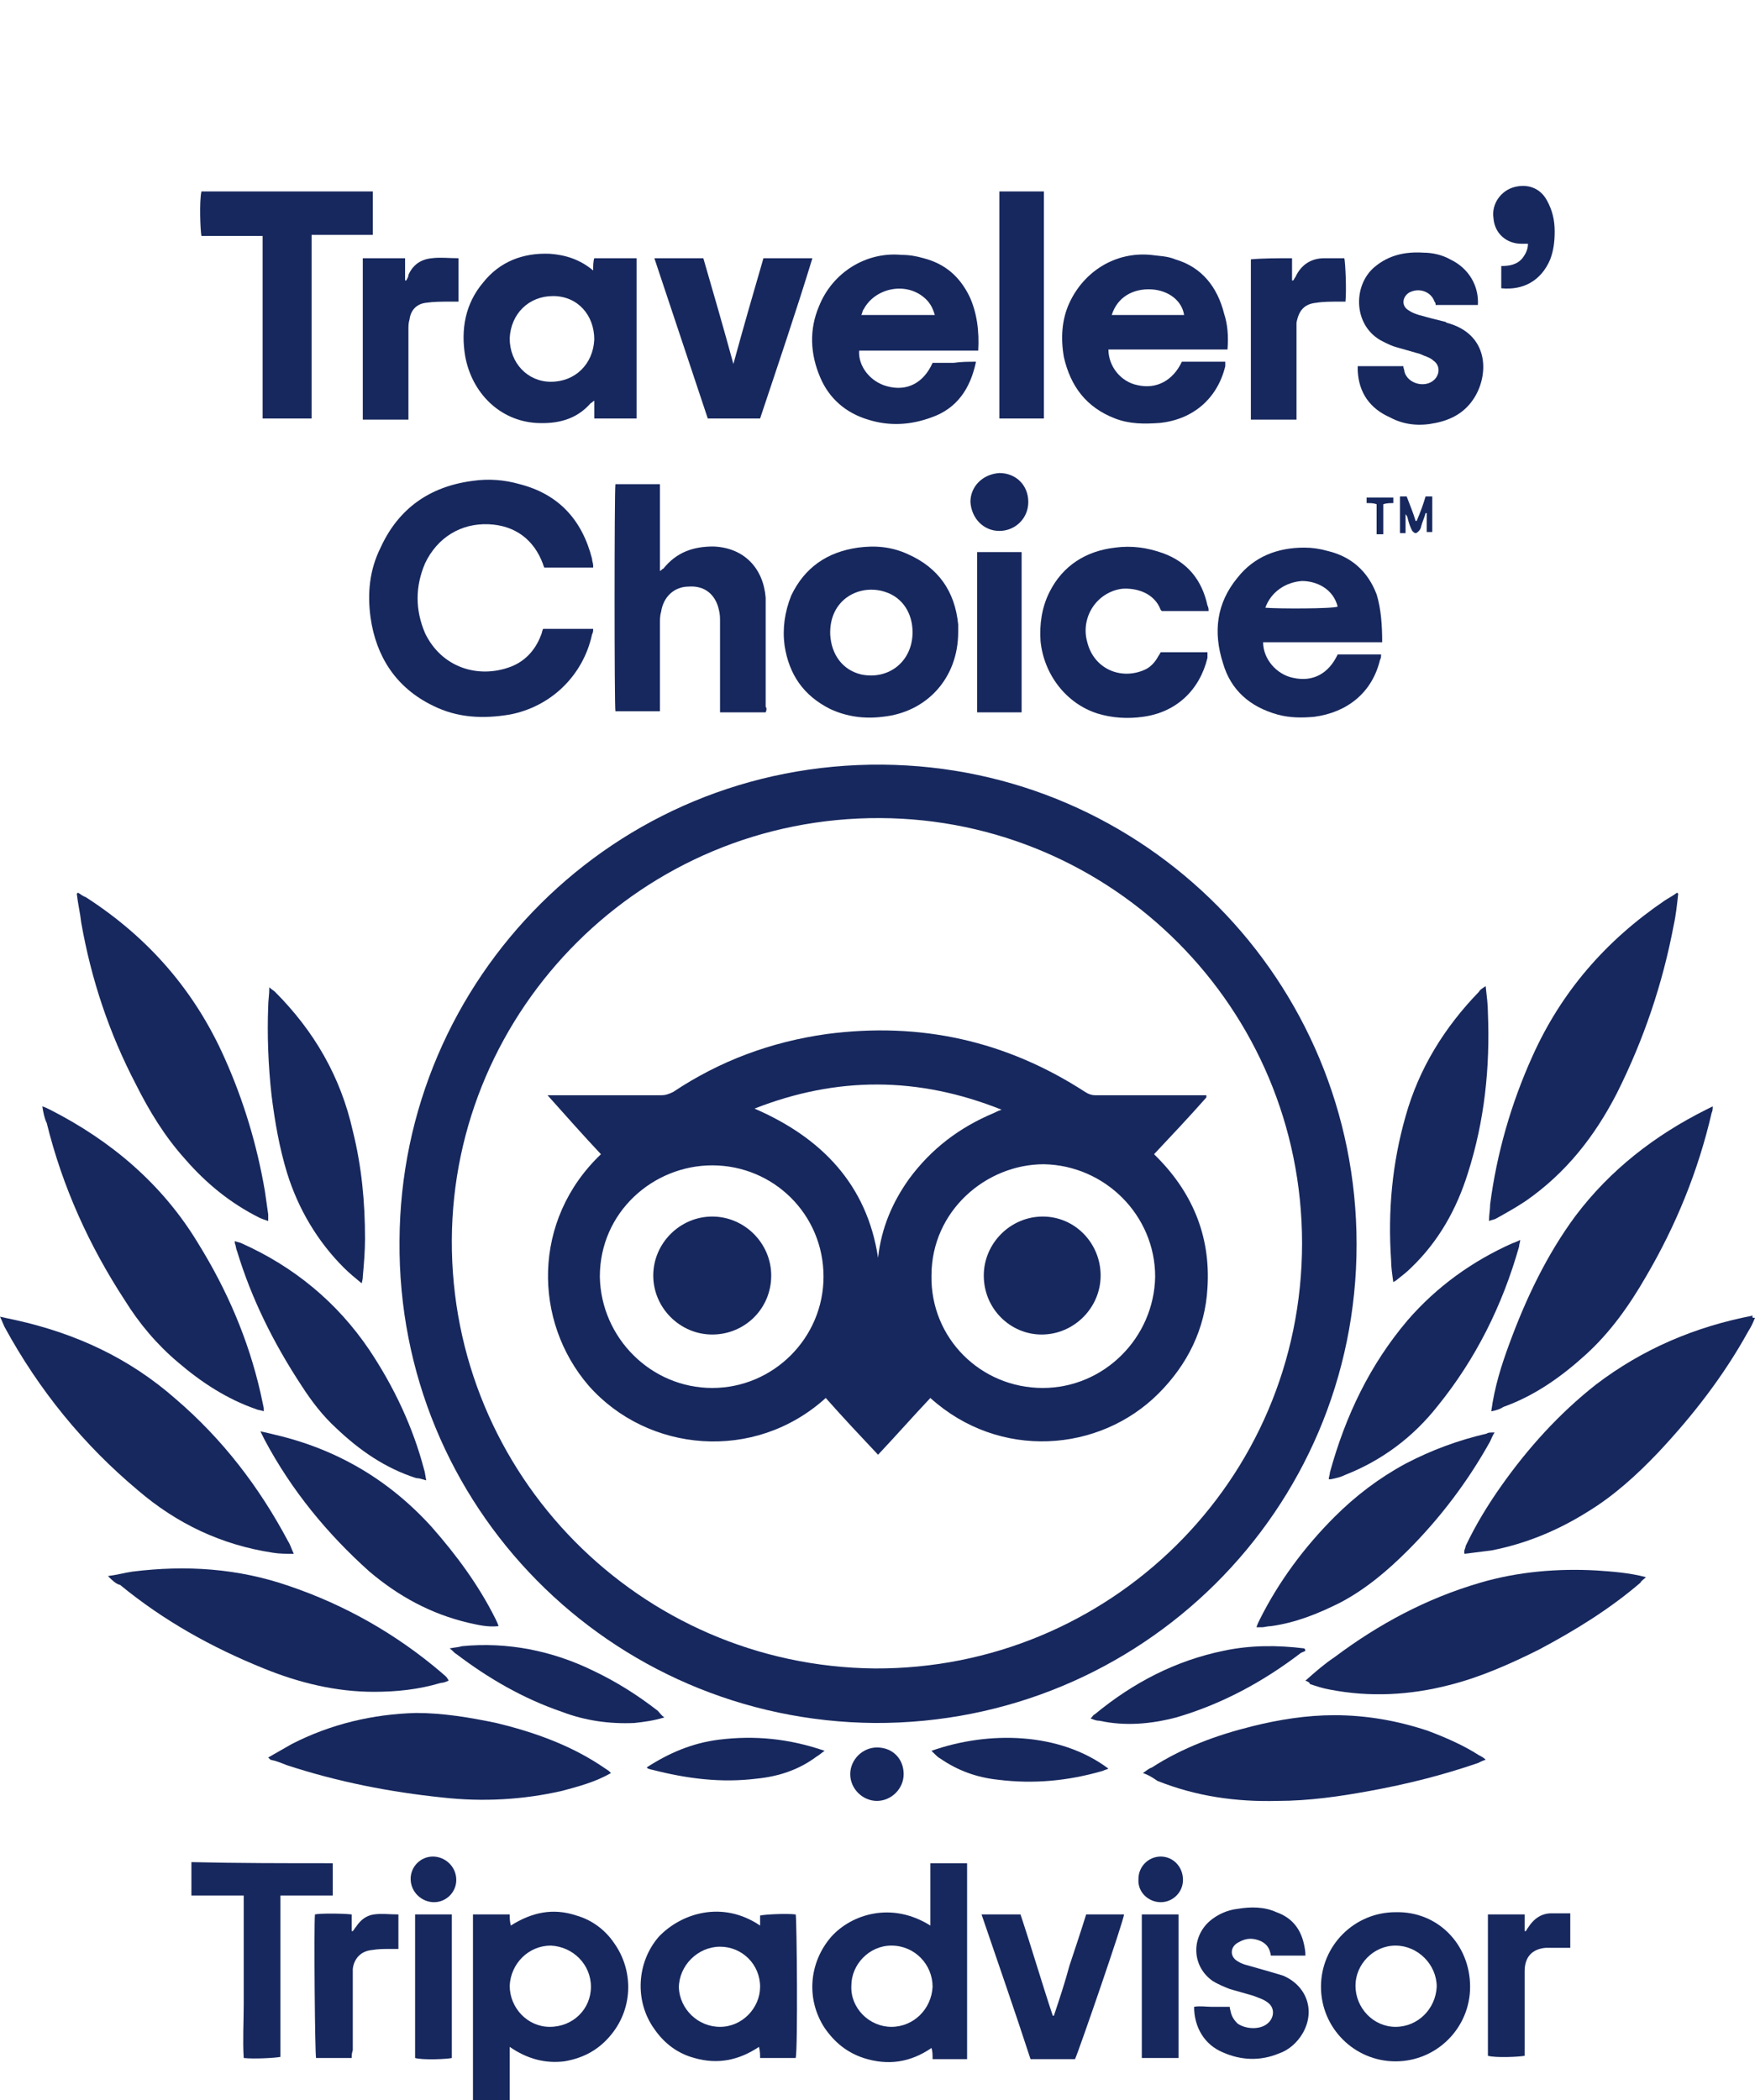<?xml version="1.0" encoding="utf-8"?>
<!-- Generator: Adobe Illustrator 22.0.1, SVG Export Plug-In . SVG Version: 6.00 Build 0)  -->
<svg version="1.1" class="logo_trip_php" id="Capa_1" xmlns="http://www.w3.org/2000/svg" xmlns:xlink="http://www.w3.org/1999/xlink" x="0px" y="0px"
	 viewBox="0 0 157.7 188.7" style="enable-background:new 0 0 157.7 188.7;" xml:space="preserve">
<style type="text/css">
	.logo_trip_php .st0{fill:#17285E;}
</style>
<g>
	
	
	
	<path class="st0" d="M121.9,111.8c0,23.9-19.4,43.1-43.3,43c-23.8-0.2-42.9-19.5-42.7-43.3C36,87.9,55.2,68.5,79.3,68.7
		C102.9,68.9,121.9,88.1,121.9,111.8z M117,111.7c0-21.1-17-38.1-37.9-38.2c-21.4-0.1-38.4,17.2-38.5,37.9
		c-0.1,21.1,16.9,38.3,38,38.5C99.6,150,117,133.1,117,111.7z"/>
	<path class="st0" d="M53.3,51c-1.4,0-2.9,0-4.4,0c0-0.1-0.1-0.2-0.1-0.3c-0.8-2.2-2.5-3.5-4.9-3.6c-2.5-0.1-4.6,1.2-5.7,3.5
		c-0.9,2.1-0.9,4.2,0,6.3c1.5,3.1,4.8,4.1,7.7,3c1.3-0.5,2.2-1.5,2.7-2.8c0.1-0.2,0.1-0.4,0.2-0.6c1.5,0,3,0,4.5,0
		c0,0.2,0,0.3-0.1,0.5c-0.8,3.7-3.7,6.5-7.4,7.2c-2.4,0.4-4.7,0.3-6.9-0.8c-3.3-1.6-5.1-4.4-5.6-7.9c-0.3-2.2-0.1-4.3,0.9-6.3
		c1.6-3.5,4.4-5.5,8.3-6c1.4-0.2,2.8-0.1,4.2,0.3c3.5,0.9,5.6,3.2,6.5,6.7c0,0.2,0.1,0.4,0.1,0.6C53.3,50.8,53.3,50.9,53.3,51z"/>
	<path class="st0" d="M3.8,99.4c0.3,0.1,0.5,0.2,0.7,0.3c5.5,2.8,10.1,6.7,13.3,12c2.6,4.2,4.5,8.6,5.6,13.4
		c0.1,0.5,0.2,0.9,0.3,1.4c0,0.1,0,0.1,0,0.3c-0.2-0.1-0.5-0.1-0.7-0.2c-2.6-0.9-4.9-2.4-7-4.2c-1.9-1.6-3.5-3.5-4.8-5.6
		c-3.2-4.9-5.6-10.2-7-15.9C4,100.5,3.9,100,3.8,99.4z"/>
	<path class="st0" d="M134,126.8c0.3-2.2,0.9-4.1,1.6-6c1.5-4.1,3.4-8.1,6-11.6c3.1-4.1,7.1-7.2,11.7-9.5c0.2-0.1,0.4-0.2,0.6-0.3
		c0,0.2,0,0.4-0.1,0.6c-1.2,5.2-3.2,10.1-5.9,14.7c-1.5,2.6-3.2,5-5.4,7c-2.2,2-4.6,3.7-7.4,4.7C134.8,126.6,134.5,126.7,134,126.8z
		"/>
	<path class="st0" d="M157.7,118.4c-0.2,0.5-0.4,0.9-0.6,1.2c-2.2,4-5,7.6-8.1,10.9c-1.9,2-4,3.9-6.3,5.3c-2.7,1.7-5.6,2.9-8.7,3.5
		c-0.8,0.1-1.6,0.2-2.4,0.3c-0.1-0.3,0.1-0.5,0.1-0.7c0.9-1.9,2-3.7,3.2-5.4c2.4-3.4,5.2-6.5,8.5-9.1c4.2-3.2,8.9-5.2,14.1-6.2
		C157.4,118.4,157.5,118.4,157.7,118.4z"/>
	<path class="st0" d="M150.8,80.3c-0.1,0.9-0.2,1.9-0.4,2.8c-1,5.3-2.7,10.3-5.1,15.1c-2,3.9-4.6,7.2-8.2,9.7
		c-0.9,0.6-1.8,1.1-2.7,1.6c-0.2,0.1-0.4,0.1-0.6,0.2c0-0.6,0.1-1,0.1-1.5c0.6-4.6,1.9-9.1,3.8-13.3c2.6-5.8,6.6-10.4,11.9-14
		c0.3-0.2,0.7-0.4,1.1-0.7C150.7,80.2,150.7,80.2,150.8,80.3z"/>
	<path class="st0" d="M0,118.3c0.5,0.1,0.9,0.2,1.4,0.3c5.4,1.2,10.2,3.4,14.4,7.1c4.2,3.6,7.5,7.9,10.1,12.8
		c0.2,0.3,0.3,0.7,0.5,1.1c-0.7,0-1.3,0-1.9-0.1c-4.6-0.7-8.6-2.6-12.1-5.6c-4.9-4.1-8.9-9-12-14.7C0.3,119,0.2,118.7,0,118.3z"/>
	<path class="st0" d="M7,80.2c0.2,0.1,0.4,0.3,0.7,0.4c5.6,3.6,9.8,8.4,12.5,14.5c1.7,3.8,2.9,7.8,3.6,11.9c0.1,0.7,0.2,1.4,0.3,2.1
		c0,0.2,0,0.3,0,0.6c-0.3-0.1-0.6-0.2-0.8-0.3c-2.6-1.3-4.8-3.1-6.7-5.3c-1.8-2-3.2-4.3-4.4-6.7C9.8,92.8,8.2,88,7.3,82.9
		C7.2,82,7,81.2,6.9,80.3C7,80.2,7,80.2,7,80.2z"/>
	<path class="st0" d="M9.7,141.6c0.8-0.1,1.5-0.3,2.2-0.4c4.8-0.6,9.5-0.3,14.1,1.3c5,1.7,9.6,4.3,13.7,7.8c0.2,0.2,0.4,0.3,0.5,0.5
		c0,0,0.1,0.1,0.1,0.2c-0.2,0.1-0.5,0.2-0.7,0.2c-2,0.6-4,0.8-6,0.8c-3.4,0-6.7-0.8-9.9-2.1c-4.7-1.9-9-4.3-12.9-7.5
		C10.4,142.3,10.1,142,9.7,141.6z"/>
	<path class="st0" d="M117.3,151c0.9-0.8,1.7-1.5,2.6-2.1c4-3,8.3-5.3,13.1-6.7c3.4-1,7-1.3,10.5-1.1c1.4,0.1,2.9,0.2,4.4,0.6
		c-0.2,0.2-0.4,0.3-0.5,0.5c-2.8,2.4-5.9,4.3-9.1,6c-2.6,1.3-5.3,2.5-8.1,3.2c-3.5,0.9-7.1,1.1-10.7,0.4c-0.6-0.1-1.2-0.3-1.8-0.5
		C117.7,151.2,117.6,151.1,117.3,151z"/>
	<path class="st0" d="M53.3,24.3c0-0.4,0-0.8,0.1-1.1c1.3,0,2.5,0,3.8,0c0,4.8,0,9.6,0,14.4c-1.3,0-2.5,0-3.8,0c0-0.5,0-1,0-1.6
		c-0.2,0.1-0.2,0.2-0.3,0.2c-1.3,1.5-3,1.9-4.9,1.8c-3.3-0.2-5.8-2.7-6.4-6c-0.4-2.4,0-4.7,1.6-6.6c1.5-1.9,3.6-2.7,6-2.6
		C50.8,22.9,52.1,23.3,53.3,24.3z M53.4,30.5c0-2.2-1.5-3.9-3.7-3.9c-2.2,0-3.8,1.6-3.9,3.8c0,2.2,1.6,3.9,3.7,3.9
		C51.7,34.3,53.3,32.7,53.4,30.5z"/>
	<path class="st0" d="M68.8,64c-1.4,0-2.7,0-4.1,0c0-0.2,0-0.5,0-0.7c0-2.5,0-5,0-7.5c0-0.3,0-0.6-0.1-1c-0.3-1.4-1.3-2.2-2.7-2.1
		c-1.3,0-2.3,0.9-2.5,2.3c-0.1,0.3-0.1,0.7-0.1,1c0,2.4,0,4.8,0,7.2c0,0.2,0,0.4,0,0.7c-1.4,0-2.7,0-4,0c-0.1-0.4-0.1-19.7,0-20.4
		c1.3,0,2.6,0,4,0c0,2.6,0,5.1,0,7.8c0.2-0.1,0.2-0.2,0.3-0.2c1.2-1.5,2.7-2,4.5-2c2.8,0.1,4.5,2,4.7,4.6c0,0.2,0,0.4,0,0.7
		c0,3,0,6.1,0,9.1C68.9,63.6,68.9,63.8,68.8,64z"/>
	<path class="st0" d="M54.9,159.3c-1.4,0.8-2.9,1.2-4.4,1.6c-3.5,0.8-7.1,1-10.7,0.6c-4.8-0.5-9.4-1.4-14-2.9
		c-0.5-0.2-1-0.4-1.5-0.5c0,0-0.1-0.1-0.2-0.2c0.7-0.4,1.4-0.8,2.1-1.2c3.5-1.8,7.3-2.7,11.2-2.8c2.4,0,4.8,0.4,7.2,0.9
		c3.3,0.8,6.4,1.9,9.2,3.7c0.3,0.2,0.6,0.4,0.9,0.6C54.8,159.2,54.8,159.2,54.9,159.3z"/>
	<path class="st0" d="M102.7,159.3c0.3-0.2,0.5-0.4,0.8-0.5c2.8-1.8,5.8-2.9,9-3.7c2.4-0.6,4.9-1,7.4-1c2.9,0,5.7,0.5,8.4,1.4
		c1.6,0.6,3.2,1.3,4.6,2.2c0.2,0.1,0.4,0.2,0.6,0.4c-0.3,0.1-0.5,0.2-0.7,0.3c-3.2,1.1-6.4,1.9-9.7,2.5c-2.7,0.5-5.5,0.9-8.3,0.9
		c-3.7,0.1-7.3-0.4-10.8-1.8C103.7,159.8,103.3,159.5,102.7,159.3z"/>
	<path class="st0" d="M110.3,31.4c-3.6,0-7.1,0-10.7,0c0,1.5,1.1,2.9,2.6,3.2c1.7,0.4,3.2-0.4,4-2.1c1.3,0,2.5,0,3.9,0
		c0,0.1,0,0.3,0,0.4c-0.7,2.9-2.9,4.8-5.9,5.1c-1.4,0.1-2.7,0.1-4-0.4c-2.6-1-4-2.9-4.6-5.5c-0.3-1.7-0.2-3.4,0.5-4.9
		c1.3-2.8,4.1-4.6,7.3-4.3c0.7,0.1,1.5,0.1,2.2,0.4c2.4,0.7,3.8,2.5,4.4,4.9C110.3,29.1,110.4,30.2,110.3,31.4z M99.9,28.3
		c2.2,0,4.4,0,6.5,0c-0.2-1.3-1.4-2.2-2.9-2.3C101.8,25.9,100.4,26.7,99.9,28.3z"/>
	<path class="st0" d="M87.7,32.5c-0.5,2.4-1.7,4.2-4,5c-1.9,0.7-3.8,0.8-5.7,0.2c-2-0.6-3.5-1.9-4.3-3.8c-0.9-2.1-1-4.3-0.1-6.4
		c1.2-3,4.2-4.9,7.4-4.6c0.7,0,1.3,0.1,2,0.3c1.9,0.5,3.2,1.6,4.1,3.4c0.7,1.5,0.9,3.2,0.8,4.9c-3.6,0-7.1,0-10.7,0
		c-0.1,1.4,1,2.8,2.5,3.2c1.8,0.5,3.3-0.3,4.1-2.1c0.6,0,1.2,0,1.9,0C86.4,32.5,87,32.5,87.7,32.5z M84,28.3c-0.2-0.7-0.5-1.2-1-1.6
		c-1.7-1.4-4.4-0.8-5.4,1.1c-0.1,0.1-0.1,0.3-0.2,0.5C79.6,28.3,81.7,28.3,84,28.3z"/>
	<path class="st0" d="M124.2,57.7c-1.8,0-3.6,0-5.4,0c-1.8,0-3.5,0-5.3,0c0,1.5,1.2,2.9,2.7,3.2c1.8,0.4,3.2-0.4,4-2.1
		c1.3,0,2.5,0,3.9,0c0,0.2,0,0.3-0.1,0.5c-0.7,2.9-2.9,4.7-5.9,5.1c-1.1,0.1-2.2,0.1-3.3-0.2c-2.5-0.7-4.2-2.2-4.9-4.6
		c-0.9-2.8-0.6-5.4,1.3-7.7c1.5-1.9,3.6-2.7,6-2.7c0.7,0,1.4,0.1,2.1,0.3c2.1,0.5,3.6,1.8,4.4,3.9C124.1,54.7,124.2,56.2,124.2,57.7
		z M113.7,54.6c1.1,0.1,6.1,0.1,6.5-0.1c-0.4-1.6-1.9-2.3-3.2-2.3C115.5,52.3,114.2,53.2,113.7,54.6z"/>
	<path class="st0" d="M86.1,56.8c0,4.1-2.8,7.2-6.8,7.6c-1.6,0.2-3.2,0-4.7-0.7c-2.4-1.2-3.7-3.1-4.1-5.7c-0.2-1.5,0-3,0.6-4.5
		c1.2-2.5,3.2-3.9,6-4.3c1.5-0.2,3-0.1,4.5,0.6c2.7,1.2,4.2,3.3,4.5,6.3C86.1,56.3,86.1,56.5,86.1,56.8z M82,56.8
		c0-1.7-0.9-3.1-2.4-3.6c-2.3-0.8-5.1,0.6-5,3.8c0.1,1.8,1.1,3.2,2.8,3.6C79.9,61.1,82,59.4,82,56.8z"/>
	<path class="st0" d="M83.8,185c0-0.4,0-0.7-0.1-1c-1.9,1.3-3.9,1.6-6.1,0.9c-1.5-0.5-2.6-1.4-3.5-2.7c-1.7-2.6-1.4-5.9,0.6-8.2
		c1.8-2,5.4-3.2,8.9-1c0-0.5,0-0.9,0-1.4c0-0.5,0-1,0-1.4c0-0.5,0-0.9,0-1.4c0-0.5,0-0.9,0-1.4c1.1,0,2.2,0,3.3,0
		c0,5.9,0,11.7,0,17.6c-0.5,0-1.1,0-1.6,0C84.9,185,84.4,185,83.8,185z M80.1,182.1c2,0,3.6-1.6,3.7-3.6c0-2-1.6-3.7-3.7-3.7
		c-2,0-3.6,1.7-3.6,3.6C76.4,180.4,78.1,182.1,80.1,182.1z"/>
	<path class="st0" d="M45.8,183.9c0,1.7,0,3.2,0,4.8c-1.1,0-2.2,0-3.3,0c0-5.6,0-11.1,0-16.7c1.1,0,2.2,0,3.3,0c0,0.3,0,0.6,0.1,1
		c1.9-1.2,3.8-1.6,5.9-0.9c1.4,0.4,2.6,1.3,3.4,2.5c1.7,2.4,1.7,5.7-0.2,8.1c-1.1,1.4-2.5,2.2-4.3,2.5C49,185.4,47.4,185,45.8,183.9
		z M53.1,178.5c0-2-1.6-3.6-3.6-3.7c-2,0-3.6,1.6-3.7,3.6c0,2,1.6,3.7,3.6,3.7C51.5,182.1,53.1,180.5,53.1,178.5z"/>
	<path class="st0" d="M23.6,21.2c-1.9,0-3.7,0-5.5,0c-0.1-0.5-0.2-3.1,0-4c5.1,0,10.3,0,15.4,0c0,1.3,0,2.6,0,3.9
		c-1.8,0-3.6,0-5.5,0c0,5.5,0,11,0,16.5c-1.5,0-2.9,0-4.4,0C23.6,32.2,23.6,26.7,23.6,21.2z"/>
	<path class="st0" d="M108.6,54.9c-1.4,0-2.8,0-4.2,0c0,0-0.1-0.1-0.1-0.1c-0.6-1.6-2.3-2-3.5-1.9c-1.5,0.2-2.7,1.3-3.1,2.7
		c-0.2,0.7-0.2,1.4,0,2.1c0.6,2.4,3,3.4,5.1,2.5c0.5-0.2,0.9-0.6,1.2-1.1c0.1-0.2,0.2-0.3,0.3-0.5c1.4,0,2.8,0,4.2,0
		c0,0.2,0,0.3,0,0.5c-0.7,2.9-2.8,4.9-5.8,5.3c-1.4,0.2-2.8,0.1-4.1-0.3c-2.8-0.9-4.8-3.5-5.1-6.5c-0.1-1.5,0.1-3,0.8-4.4
		c1.2-2.4,3.3-3.7,5.9-4c1.5-0.2,2.9,0,4.3,0.5c2.2,0.8,3.5,2.4,4,4.7C108.6,54.6,108.6,54.7,108.6,54.9z"/>
	<path class="st0" d="M32.5,115.3c-0.6-0.5-1.1-0.9-1.6-1.4c-2.4-2.4-4.1-5.3-5.1-8.5c-0.7-2.3-1.1-4.6-1.4-7
		c-0.3-2.7-0.4-5.4-0.3-8c0-0.5,0.1-1,0.1-1.7c0.2,0.2,0.4,0.3,0.5,0.4c3.5,3.5,5.9,7.6,7,12.5c0.8,3.2,1.1,6.4,1.1,9.7
		c0,1.1-0.1,2.3-0.2,3.4C32.6,114.8,32.6,114.9,32.5,115.3z"/>
	<path class="st0" d="M23.4,128.6c0.5,0.1,0.9,0.2,1.3,0.3c5.6,1.3,10.3,4.1,14.1,8.3c2.2,2.5,4.2,5.2,5.7,8.2
		c0.1,0.2,0.2,0.4,0.3,0.7c-1,0.1-1.8-0.1-2.7-0.3c-3.4-0.8-6.3-2.4-8.9-4.6c-3.8-3.4-7-7.3-9.4-11.8
		C23.7,129.2,23.6,129,23.4,128.6z"/>
	<path class="st0" d="M136.6,111.4c0,0.2-0.1,0.4-0.1,0.6c-1.5,5.3-3.9,10.1-7.3,14.3c-2.2,2.8-5,4.9-8.3,6.2
		c-0.4,0.2-0.8,0.3-1.3,0.4c-0.1,0-0.1,0-0.2,0c0-0.2,0.1-0.4,0.1-0.6c1.4-5.1,3.6-9.7,7-13.7c2.6-3,5.8-5.3,9.4-6.9
		C136.2,111.6,136.4,111.5,136.6,111.4z"/>
	<path class="st0" d="M134.3,128.7c-0.2,0.3-0.3,0.6-0.4,0.8c-2,3.6-4.5,6.9-7.4,9.8c-1.8,1.8-3.8,3.5-6.1,4.7c-2,1-4,1.8-6.2,2.1
		c-0.3,0-0.6,0.1-0.8,0.1c-0.1,0-0.2,0-0.5,0c0.1-0.3,0.2-0.5,0.3-0.7c1.7-3.4,4-6.5,6.7-9.2c1.9-1.9,4-3.5,6.4-4.8
		c2.3-1.2,4.7-2.1,7.3-2.7C133.7,128.7,133.9,128.7,134.3,128.7z"/>
	<path class="st0" d="M125.2,115.2c-0.1-0.7-0.2-1.4-0.2-2c-0.3-4.4,0.1-8.7,1.3-12.9c1.2-4.3,3.5-8,6.6-11.2
		c0.1-0.2,0.3-0.3,0.6-0.5c0.1,0.9,0.2,1.7,0.2,2.4c0.2,4.9-0.3,9.7-1.8,14.4c-1,3.2-2.6,6.1-5.1,8.5c-0.4,0.4-0.8,0.7-1.3,1.1
		C125.4,115.1,125.3,115.1,125.2,115.2z"/>
	<path class="st0" d="M38.3,133c-0.4-0.1-0.6-0.2-0.9-0.2c-2.8-0.9-5.1-2.5-7.2-4.5c-1.2-1.1-2.2-2.4-3.1-3.8
		c-2.5-3.8-4.5-7.8-5.8-12.1c-0.1-0.2-0.1-0.5-0.2-0.7c0,0,0-0.1,0-0.2c0.2,0.1,0.4,0.1,0.6,0.2c4.7,2.1,8.6,5.3,11.5,9.6
		c2.2,3.3,3.9,6.9,4.9,10.7C38.2,132.3,38.2,132.5,38.3,133z"/>
	<path class="st0" d="M68.3,173c0-0.4,0-0.6,0-0.9c0.4-0.1,2.3-0.2,3.2-0.1c0.1,0.4,0.2,12,0,12.9c-1.1,0-2.1,0-3.2,0
		c0-0.3,0-0.6-0.1-1c-1.8,1.2-3.7,1.6-5.8,1c-1.5-0.4-2.7-1.3-3.6-2.6c-1.8-2.5-1.6-6,0.4-8.3C61.2,171.9,64.9,170.7,68.3,173z
		 M64.7,182.1c2,0,3.6-1.7,3.6-3.6c0-2-1.6-3.6-3.6-3.6c-2,0-3.7,1.7-3.7,3.7C61.1,180.5,62.7,182.1,64.7,182.1z"/>
	<path class="st0" d="M132.8,27.4c-1.3,0-2.5,0-3.8,0c0-0.1,0-0.2-0.1-0.3c-0.3-0.9-1.4-1.3-2.3-0.8c-0.6,0.4-0.7,1.2,0,1.6
		c0.3,0.2,0.6,0.3,0.9,0.4c0.7,0.2,1.5,0.4,2.3,0.6c0.1,0,0.2,0.1,0.2,0.1c3.8,1,3.8,4.6,2.5,6.7c-0.8,1.3-2,2-3.5,2.3
		c-1.4,0.3-2.8,0.2-4.1-0.5c-1.8-0.8-2.8-2.2-2.9-4.2c0-0.1,0-0.2,0-0.4c1.4,0,2.7,0,4.1,0c0,0.2,0.1,0.3,0.1,0.5
		c0.3,1.1,1.9,1.5,2.7,0.7c0.5-0.5,0.5-1.3-0.1-1.7c-0.3-0.3-0.8-0.4-1.2-0.6c-0.7-0.2-1.4-0.4-2.1-0.6c-0.4-0.1-0.8-0.3-1.2-0.5
		c-2.7-1.3-2.8-5-0.8-6.7c1.3-1.1,2.8-1.4,4.4-1.3c0.8,0,1.7,0.2,2.4,0.6C132,24.1,132.9,25.7,132.8,27.4z"/>
	<path class="st0" d="M68.3,37.6c-1.6,0-3.1,0-4.7,0c-1.6-4.8-3.2-9.6-4.8-14.4c1.5,0,2.9,0,4.4,0c0.9,3.1,1.8,6.2,2.7,9.5
		c0.9-3.3,1.8-6.4,2.7-9.5c1.5,0,2.9,0,4.4,0C71.5,28.1,69.9,32.8,68.3,37.6z"/>
	<path class="st0" d="M132.1,178.5c0,3.7-3,6.7-6.7,6.7c-3.7,0-6.7-3-6.7-6.7c0-3.7,3-6.7,6.7-6.7
		C129.2,171.7,132.1,174.7,132.1,178.5z M125.4,182.1c2,0,3.6-1.6,3.7-3.6c0-2-1.7-3.7-3.7-3.7c-2,0-3.6,1.7-3.6,3.6
		C121.8,180.4,123.4,182.1,125.4,182.1z"/>
	<path class="st0" d="M29.9,167.4c0,1,0,1.9,0,2.9c-1.6,0-3.1,0-4.7,0c0,4.9,0,9.7,0,14.5c-0.5,0.1-2.4,0.2-3.3,0.1
		c-0.1-1.6,0-3.2,0-4.8c0-1.6,0-3.2,0-4.9c0-1.6,0-3.2,0-4.9c-1.6,0-3.1,0-4.7,0c0-1,0-2,0-3C21.4,167.4,25.6,167.4,29.9,167.4z"/>
	<path class="st0" d="M89.8,37.6c0-6.8,0-13.6,0-20.4c1.3,0,2.7,0,4,0c0,6.8,0,13.6,0,20.4C92.4,37.6,91.1,37.6,89.8,37.6z"/>
	<path class="st0" d="M117.3,175.7c-1.1,0-2,0-3.1,0c-0.1-0.6-0.3-1-0.9-1.3c-0.7-0.3-1.3-0.3-2,0.1c-0.8,0.4-0.8,1.3-0.1,1.7
		c0.3,0.2,0.6,0.3,1,0.4c0.7,0.2,1.4,0.4,2.1,0.6c0.3,0.1,0.7,0.2,1,0.3c2.1,0.9,2.9,3.1,1.8,5.1c-0.5,0.9-1.3,1.6-2.2,1.9
		c-1.7,0.7-3.4,0.6-5-0.1c-1.7-0.7-2.6-2.3-2.6-4.1c0.5-0.1,1.1,0,1.6,0c0.5,0,1,0,1.6,0c0,0.2,0.1,0.4,0.1,0.5
		c0.1,0.4,0.3,0.7,0.6,1c0.7,0.5,2,0.6,2.7,0c0.6-0.5,0.7-1.4,0-1.9c-0.4-0.3-0.8-0.4-1.3-0.6c-0.7-0.2-1.4-0.4-2.1-0.6
		c-0.5-0.2-1-0.4-1.5-0.7c-1.9-1.3-2-3.9-0.3-5.4c0.7-0.6,1.6-1,2.5-1.1c1.2-0.2,2.4-0.2,3.5,0.3c1.4,0.5,2.2,1.5,2.5,3
		C117.3,175.3,117.3,175.5,117.3,175.7z"/>
	<path class="st0" d="M88.2,172c1.2,0,2.3,0,3.5,0c1,3,1.9,6.1,2.9,9.1c0,0,0.1,0,0.1,0c0.5-1.5,1-3,1.4-4.5c0.5-1.5,1-3,1.5-4.6
		c0.6,0,1.2,0,1.7,0c0.6,0,1.1,0,1.7,0c0,0.5-4,12.1-4.4,13c-1.3,0-2.6,0-4,0C91.2,180.7,89.7,176.4,88.2,172z"/>
	<path class="st0" d="M32.6,23.2c1.3,0,2.5,0,3.8,0c0,0.7,0,1.3,0,2c0,0,0.1,0,0.1,0c0.1-0.2,0.2-0.3,0.2-0.5
		c0.4-0.9,1.1-1.4,2.1-1.5c0.8-0.1,1.5,0,2.4,0c0,1.3,0,2.5,0,3.9c-0.3,0-0.5,0-0.8,0c-0.7,0-1.4,0-2.1,0.1
		c-0.9,0.1-1.4,0.7-1.5,1.5c-0.1,0.3-0.1,0.6-0.1,1c0,2.4,0,4.8,0,7.3c0,0.2,0,0.4,0,0.7c-1.4,0-2.7,0-4.1,0
		C32.6,32.8,32.6,28.1,32.6,23.2z"/>
	<path class="st0" d="M116.1,23.2c0,0.7,0,1.3,0,2c0,0,0.1,0,0.1,0c0.1-0.1,0.1-0.2,0.2-0.3c0.5-1.1,1.4-1.7,2.6-1.7
		c0.6,0,1.2,0,1.8,0c0.1,0.5,0.2,2.9,0.1,3.9c-0.2,0-0.4,0-0.6,0c-0.7,0-1.4,0-2,0.1c-1.1,0.1-1.6,0.7-1.8,1.8c0,0.2,0,0.4,0,0.7
		c0,2.4,0,4.9,0,7.3c0,0.2,0,0.4,0,0.7c-1.4,0-2.7,0-4.1,0c0-4.8,0-9.6,0-14.4C113.5,23.2,114.8,23.2,116.1,23.2z"/>
	<path class="st0" d="M117.3,148.3c-0.1,0.1-0.2,0.1-0.4,0.2c-3.4,2.6-7.1,4.6-11.2,5.8c-2.3,0.6-4.6,0.8-6.9,0.3
		c-0.3,0-0.5-0.1-0.8-0.2c0.2-0.2,0.2-0.3,0.4-0.4c3.4-2.8,7.2-4.8,11.6-5.7c2.4-0.5,4.8-0.5,7.2-0.2
		C117.2,148.1,117.3,148.2,117.3,148.3z"/>
	<path class="st0" d="M59.7,154.3c-1,0.3-1.8,0.4-2.7,0.5c-2.2,0.1-4.4-0.2-6.5-1c-3.5-1.2-6.6-3-9.5-5.2c-0.2-0.1-0.3-0.3-0.6-0.5
		c0.5-0.1,0.8-0.1,1.1-0.2c4.1-0.4,8.1,0.4,11.8,2.2c2.1,1,4,2.2,5.8,3.6C59.3,153.9,59.4,154.1,59.7,154.3z"/>
	<path class="st0" d="M91.8,64c-1.3,0-2.7,0-4,0c0-4.8,0-9.6,0-14.4c1.3,0,2.7,0,4,0C91.8,54.4,91.8,59.2,91.8,64z"/>
	<path class="st0" d="M133.7,172c1.1,0,2.2,0,3.3,0c0,0.5,0,1,0,1.5c0,0,0.1,0,0.1,0c0.1-0.1,0.1-0.2,0.2-0.3
		c0.5-0.8,1.2-1.3,2.1-1.3c0.6,0,1.1,0,1.7,0c0,1,0,2,0,3.1c-0.3,0-0.6,0-1,0c-0.4,0-0.8,0-1.2,0c-1.2,0.1-1.9,0.8-1.9,2.1
		c0,2.3,0,4.7,0,7c0,0.2,0,0.4,0,0.6c-0.5,0.1-2.6,0.2-3.3,0C133.7,180.6,133.7,176.3,133.7,172z"/>
	<path class="st0" d="M31.6,184.9c-1.2,0-2.2,0-3.2,0c-0.1-0.4-0.2-11.7-0.1-12.9c0.4-0.1,2.4-0.1,3.3,0c0,0.5,0,1,0,1.5
		c0,0,0.1,0,0.1,0c0.1-0.1,0.2-0.3,0.3-0.4c0.4-0.6,0.9-1,1.6-1.1c0.7-0.1,1.4,0,2.2,0c0,1,0,2,0,3.1c-0.3,0-0.5,0-0.7,0
		c-0.6,0-1.1,0-1.7,0.1c-1,0.1-1.6,0.8-1.7,1.7c0,0.3,0,0.6,0,0.8c0,2.2,0,4.4,0,6.5C31.6,184.5,31.6,184.7,31.6,184.9z"/>
	<path class="st0" d="M37.3,172c1.1,0,2.2,0,3.3,0c0,4.3,0,8.6,0,12.9c-0.4,0.1-2.6,0.2-3.3,0C37.3,180.6,37.3,176.3,37.3,172z"/>
	<path class="st0" d="M102.6,172c1.1,0,2.2,0,3.3,0c0,4.3,0,8.6,0,12.9c-1.1,0-2.2,0-3.3,0C102.6,180.6,102.6,176.3,102.6,172z"/>
	<path class="st0" d="M83.7,157.3c5.1-1.8,11.5-1.7,15.9,1.6c-0.2,0.1-0.3,0.1-0.5,0.2c-3.1,0.9-6.2,1.2-9.4,0.8
		c-1.9-0.2-3.6-0.8-5.2-1.9c-0.2-0.1-0.4-0.3-0.6-0.5C83.8,157.4,83.8,157.4,83.7,157.3z"/>
	<path class="st0" d="M58.1,158.8c2-1.3,4.1-2.2,6.5-2.5c3.2-0.4,6.3-0.1,9.5,1c-0.3,0.2-0.5,0.4-0.7,0.5c-1.6,1.2-3.4,1.8-5.4,2
		c-3.2,0.4-6.3,0-9.4-0.8c-0.1,0-0.3-0.1-0.4-0.1C58.2,158.9,58.2,158.8,58.1,158.8z"/>
	<path class="st0" d="M134.9,25.9c0-0.7,0-1.3,0-2c0.7,0,1.4-0.1,1.9-0.7c0.3-0.4,0.5-0.8,0.5-1.3c-0.2,0-0.4,0-0.6,0
		c-1.3,0-2.4-0.9-2.5-2.3c-0.2-1.3,0.7-2.5,1.9-2.8c1.2-0.3,2.3,0.1,2.9,1.2c0.5,0.9,0.7,1.8,0.7,2.8c0,0.9-0.1,1.7-0.4,2.5
		C138.5,25.2,136.9,26.1,134.9,25.9z"/>
	<path class="st0" d="M89.8,42.5c1.5,0,2.6,1.1,2.6,2.6c0,1.5-1.2,2.6-2.6,2.6c-1.4,0-2.5-1.1-2.6-2.6
		C87.2,43.7,88.3,42.6,89.8,42.5z"/>
	<path class="st0" d="M81.2,159.4c0,1.3-1.1,2.4-2.4,2.4c-1.3,0-2.4-1.1-2.4-2.4c0-1.3,1.1-2.4,2.4-2.4
		C80.2,157,81.2,158,81.2,159.4z"/>
	<path class="st0" d="M106.3,168.9c0,1.1-0.9,2-2,2c-1.1,0-2.1-0.9-2-2.1c0-1.1,0.9-2,2-2C105.4,166.8,106.3,167.7,106.3,168.9z"/>
	<path class="st0" d="M38.9,166.8c1.1,0,2.1,0.9,2.1,2.1c0,1.1-0.9,2-2,2c-1.1,0-2.1-0.9-2.1-2.1C36.9,167.7,37.8,166.8,38.9,166.8z
		"/>
	<path class="st0" d="M126.3,46.2c0,0.6,0,1.1,0,1.7c-0.2,0-0.3,0-0.5,0c0-1.1,0-2.2,0-3.3c0.2,0,0.4,0,0.6,0
		c0.3,0.8,0.6,1.5,0.8,2.2c0,0,0.1,0,0.1,0c0.3-0.7,0.6-1.5,0.8-2.2c0.2,0,0.4,0,0.6,0c0,1.1,0,2.1,0,3.2c-0.2,0-0.3,0-0.5,0
		c0-0.6,0-1.2,0-1.7c0,0-0.1,0-0.1,0c-0.1,0.4-0.3,0.8-0.4,1.2c0,0.1-0.1,0.3-0.2,0.4c-0.1,0.1-0.2,0.2-0.3,0.2
		c-0.1,0-0.2-0.1-0.3-0.2c-0.2-0.4-0.3-0.7-0.4-1.1c0-0.1-0.1-0.3-0.2-0.4C126.4,46.2,126.3,46.2,126.3,46.2z"/>
	<path class="st0" d="M122.8,45.2c0-0.2,0-0.3,0-0.5c0.4,0,0.8,0,1.2,0c0.4,0,0.8,0,1.2,0c0,0.2,0,0.3,0,0.5c-0.3,0-0.6,0-0.9,0.1
		c0,0.9,0,1.8,0,2.7c-0.2,0-0.3,0-0.6,0c0-0.9,0-1.8,0-2.7C123.4,45.2,123.2,45.2,122.8,45.2z"/>
	<path class="st0" d="M83.6,125.6c-1.6,1.7-3.1,3.4-4.7,5.1c-1.6-1.7-3.2-3.4-4.7-5.1c-6.4,5.8-16,4.9-21.3-1.1
		c-5-5.8-5.1-14.9,1.1-20.8c-1.6-1.7-3.1-3.4-4.8-5.3c0.4,0,0.6,0,0.8,0c3.1,0,6.3,0,9.4,0c0.4,0,0.7-0.1,1.1-0.3
		c4.2-2.8,8.8-4.5,13.8-5.2c8.4-1.1,16.1,0.6,23.2,5.2c0.3,0.2,0.6,0.3,0.9,0.3c3.1,0,6.3,0,9.4,0c0.2,0,0.4,0,0.6,0
		c0,0,0,0.1,0,0.1c0,0,0,0,0,0.1c-1.5,1.7-3.1,3.4-4.7,5.1c3.4,3.3,5.1,7.3,4.8,12c-0.2,3.7-1.8,6.9-4.4,9.5
		C98.8,130.5,89.8,131.2,83.6,125.6z M93.7,124.7c5.5,0,10-4.5,10.1-10c0-5.5-4.5-10-10-10.1c-5.2,0-10.1,4.2-10.1,10
		C83.6,120.2,88.1,124.7,93.7,124.7z M64,124.7c5.5,0,10-4.5,10-10c0-5.6-4.5-10-10-10c-5.3,0-10.1,4.2-10.1,10
		C54,120.2,58.5,124.7,64,124.7z M67.8,99.6c6,2.6,10.1,6.8,11.1,13.4c0.3-2.7,1.3-5,2.8-7.1c2-2.7,4.5-4.6,7.6-5.9
		c0.2-0.1,0.4-0.2,0.7-0.3C82.5,96.7,75.2,96.7,67.8,99.6z"/>
	<path class="st0" d="M88.4,114.6c0-2.9,2.4-5.3,5.3-5.3c2.9,0,5.2,2.4,5.2,5.3c0,2.9-2.4,5.3-5.3,5.3
		C90.8,119.9,88.4,117.6,88.4,114.6z"/>
	<path class="st0" d="M64,119.9c-2.9,0-5.3-2.4-5.3-5.3c0-2.9,2.4-5.3,5.3-5.3c2.9,0,5.3,2.4,5.3,5.3
		C69.3,117.6,66.9,119.9,64,119.9z"/>
</g>
</svg>